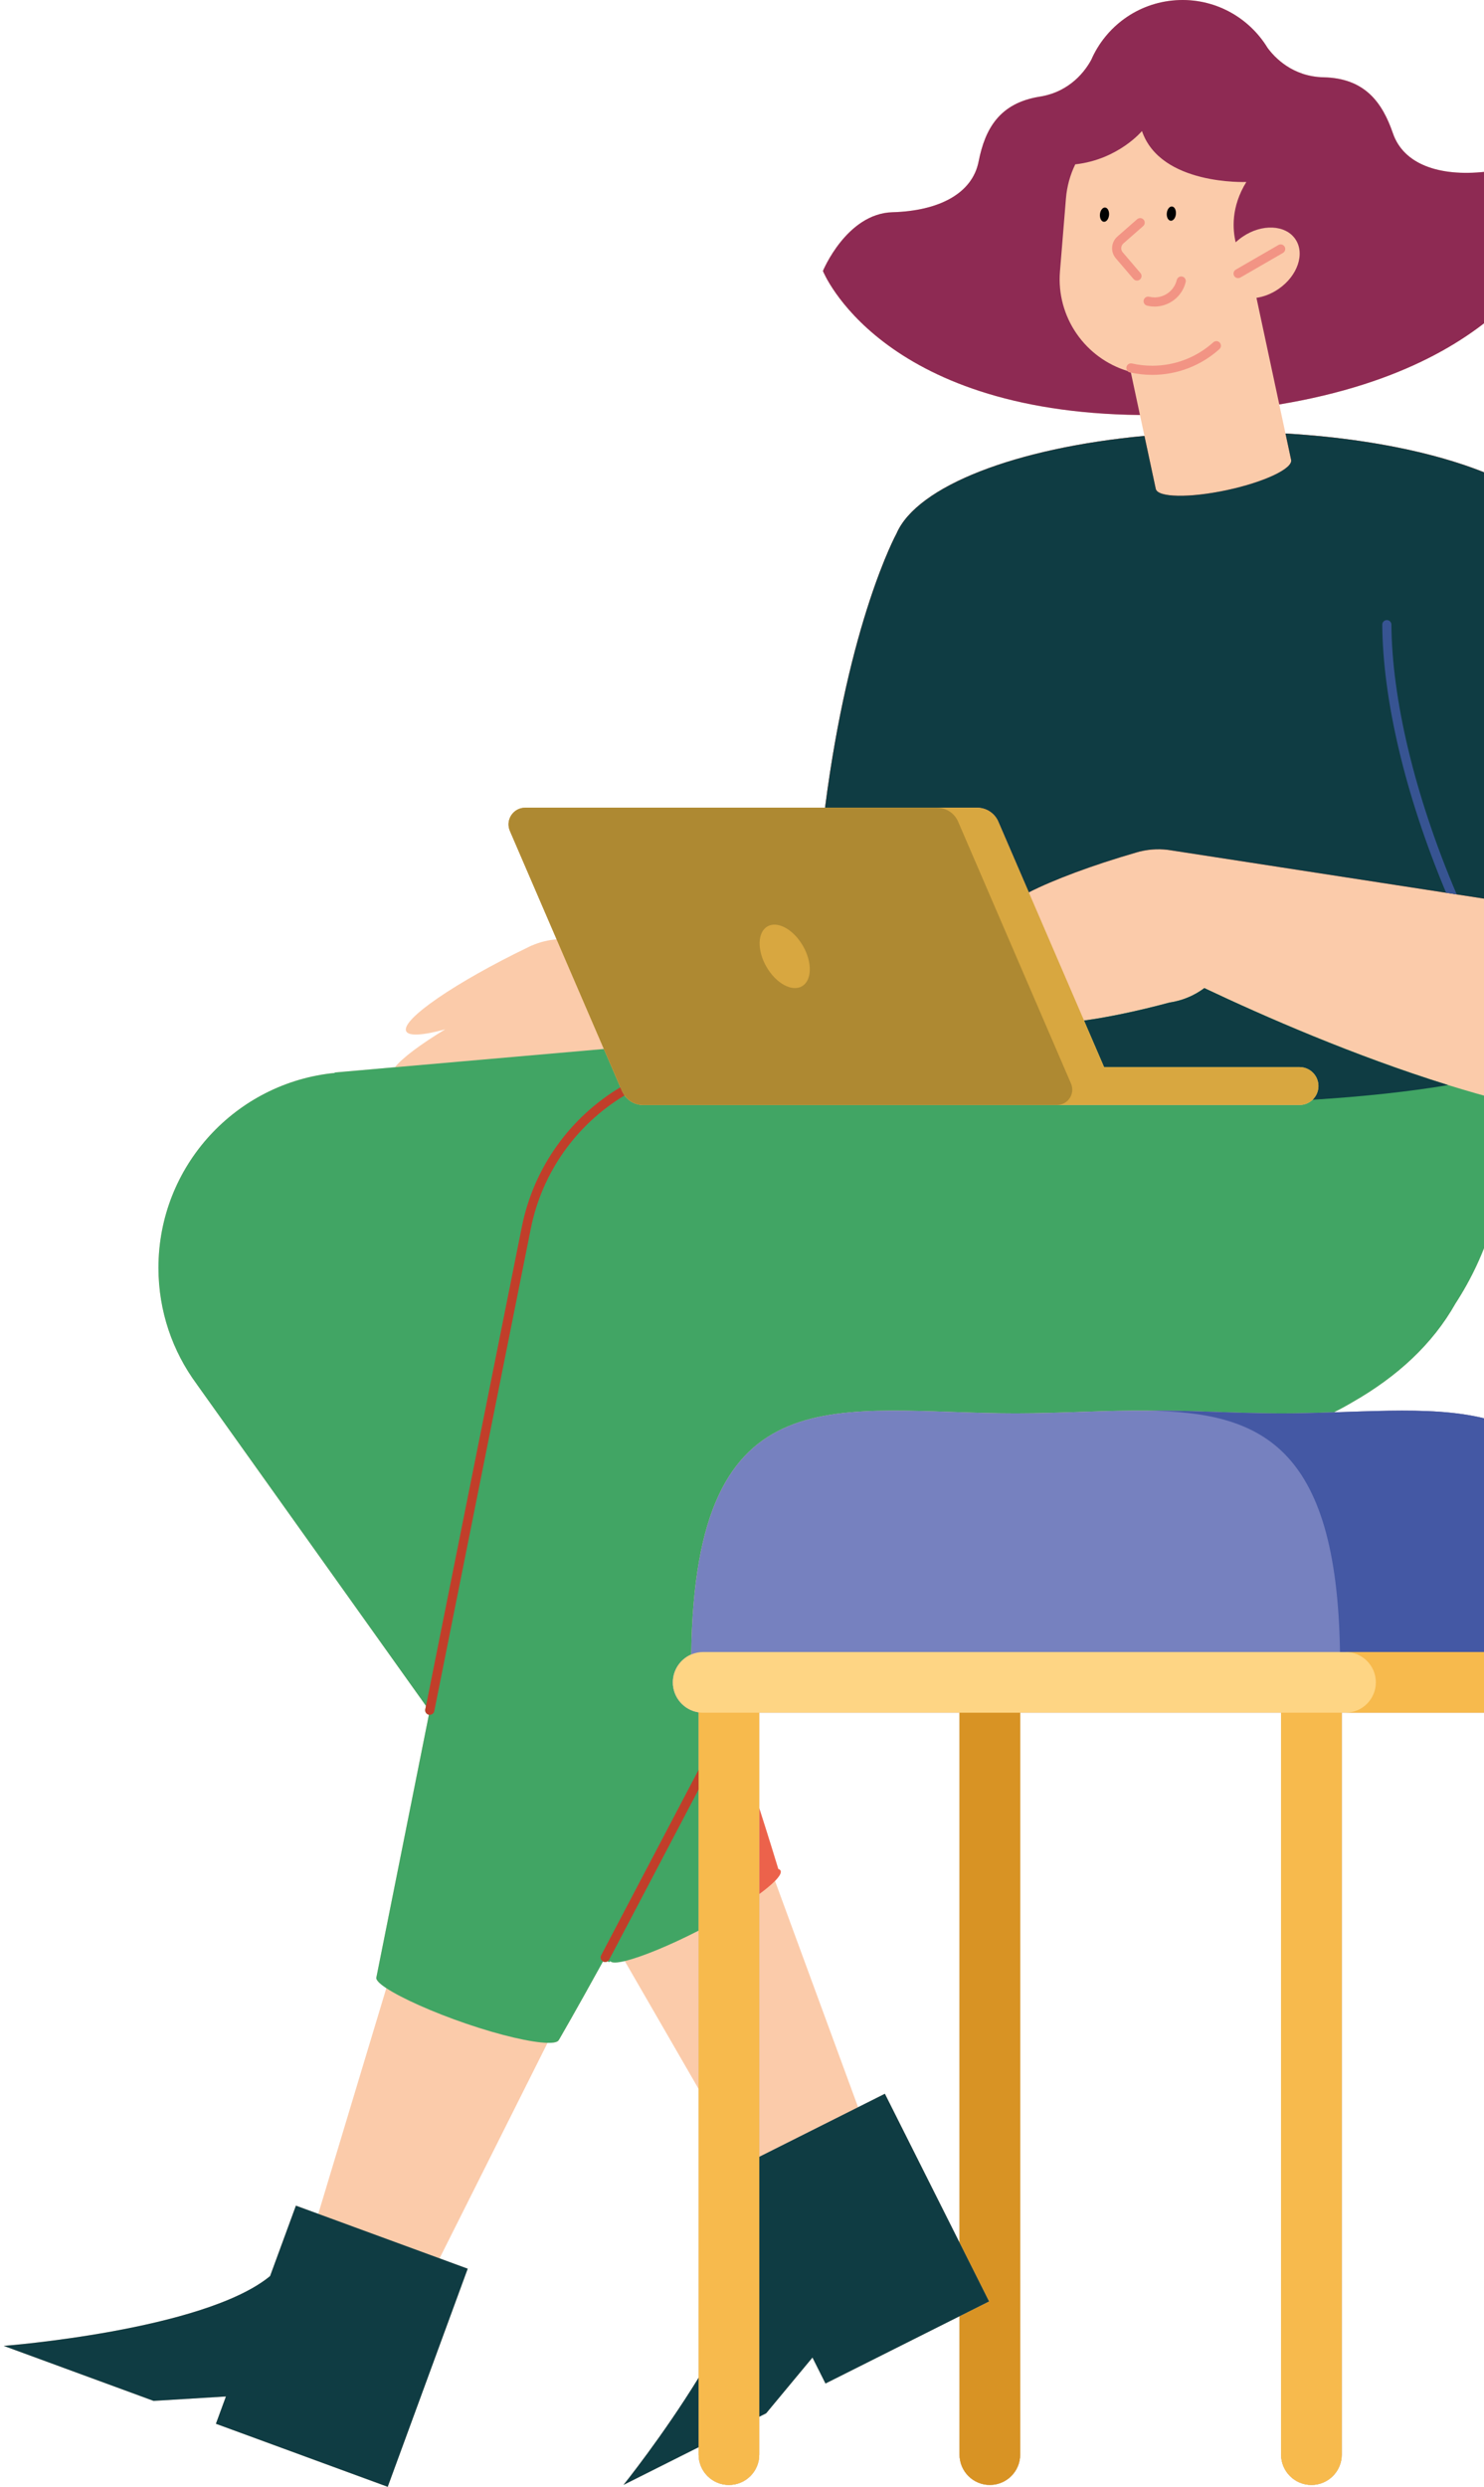 <svg width="277" height="464" viewBox="0 0 277 464" fill="none" xmlns="http://www.w3.org/2000/svg">
<path d="M328.066 188.128C327.359 185.414 323.98 172.814 318.397 157.659C322.369 154.938 324.581 152.715 324.207 151.826C313.204 117.855 298.456 98.701 285.352 92.344C276.225 86.357 259.608 82.012 239.945 80.882L238.785 75.464C284.992 67.817 291.563 41.149 291.563 41.149C291.563 41.149 285.728 31.129 277.205 32.053C268.682 32.978 262 30.686 260 24.869C258.001 19.053 254.72 14.583 247.038 14.42C241.208 14.296 237.862 10.659 236.587 8.911C233.092 3.188 226.612 -0.444 219.459 0.044C212.306 0.531 206.379 5.009 203.694 11.154C202.667 13.059 199.846 17.116 194.087 18.031C186.499 19.235 183.855 24.109 182.664 30.143C181.472 36.178 175.164 39.356 166.594 39.597C158.024 39.838 153.603 50.557 153.603 50.557C153.603 50.557 164.055 76.893 212.784 77.432L213.618 81.328C189.598 83.57 171.18 90.697 167.353 99.527C167.165 99.872 158.471 115.955 153.999 150.705H98.031C95.799 150.705 94.296 152.99 95.18 155.039L103.901 175.267C102.347 175.384 100.789 175.759 99.286 176.409L99.281 176.399L98.863 176.6L98.797 176.63L98.711 176.673C85.005 183.272 74.797 190.274 75.816 192.408C76.279 193.38 78.988 193.177 83.097 192.057C78.444 194.881 75.077 197.403 73.72 199.129L62.483 200.111L62.484 200.19C44.01 202.011 29.577 217.594 29.577 236.547C29.577 244.667 32.226 252.167 36.706 258.232L36.703 258.237L79.516 318.298L79.389 318.933C79.296 319.395 79.596 319.844 80.058 319.936L70.258 368.925C70.103 369.378 70.8 370.092 72.11 370.955L59.409 413.063L55.236 411.532L50.413 424.674C38.131 434.815 0.691 437.7 0.691 437.7L28.673 447.966L42.169 447.143L40.302 452.233L72.372 463.999L87.305 423.298L82.051 421.37L102.207 381.162C103.423 381.187 104.175 381.004 104.318 380.587L104.337 380.594C104.337 380.594 107.431 375.274 112.555 365.968L112.569 365.976C112.863 366.131 113.207 366.096 113.46 365.915L113.6 366.11L113.927 365.937C114.234 366.274 115.195 366.234 116.615 365.895L130.403 389.766V443.635C123.736 454.488 116.372 463.647 116.372 463.647L130.403 456.607V457.986C130.403 461.113 132.937 463.647 136.064 463.647C139.191 463.647 141.725 461.113 141.725 457.986V450.926L143.012 450.28L151.652 439.879L154.083 444.725L179.103 432.17V457.986C179.103 461.113 181.638 463.647 184.764 463.647C187.891 463.647 190.426 461.113 190.426 457.986V319.562H239.126V457.989C239.126 461.115 241.661 463.65 244.787 463.65C247.914 463.65 250.448 461.115 250.448 457.989V319.562H287.827V457.989C287.827 461.115 290.362 463.65 293.488 463.65C296.615 463.65 299.149 461.115 299.149 457.989V319.56C302.242 319.521 304.737 317.003 304.737 313.901C304.737 310.974 302.516 308.566 299.667 308.27C298.964 260.544 277.265 262.602 248.976 263.515C250.155 262.924 251.311 262.294 252.442 261.626C260.819 256.848 267.398 250.798 271.684 243.203C277.604 234.103 281.044 223.242 281.044 211.577C281.044 209.498 280.934 207.445 280.721 205.423C290.577 207.962 300.336 209.647 309.104 209.767C311.992 210.17 315.021 209.844 317.919 208.674C326.117 205.362 330.375 196.451 328.066 188.128ZM179.102 418.42L165.171 390.656L160.169 393.166L144.66 350.947C145.51 350.079 145.892 349.405 145.686 349.016C145.615 348.881 145.476 348.786 145.276 348.728C144.862 347.359 143.652 343.398 141.725 337.374V319.562H179.102L179.102 418.42Z" fill="#FBCBAA"/>
<path d="M145.275 348.728C144.861 347.36 143.652 343.399 141.724 337.375V353.4C142.969 352.485 143.969 351.652 144.659 350.948C145.51 350.079 145.891 349.406 145.685 349.016C145.614 348.882 145.475 348.787 145.275 348.728Z" fill="#EC624B"/>
<path d="M270.317 202.457C252.735 196.991 235.851 189.592 224.8 184.358C223.439 185.373 221.876 186.163 220.146 186.656C219.536 186.83 218.923 186.961 218.312 187.052C212.26 188.675 206.708 189.823 202.344 190.413L206.087 199.096H242.563C244.517 199.096 246.102 200.68 246.102 202.635C246.102 203.641 245.68 204.55 245.006 205.194C244.37 205.8 243.511 206.174 242.563 206.174H120.044C118.649 206.174 117.363 205.497 116.569 204.395C116.389 204.146 116.235 203.875 116.11 203.585L115.8 202.867L112.72 195.724L73.719 199.13L62.482 200.111L62.483 200.191C44.009 202.012 29.576 217.594 29.576 236.548C29.576 244.667 32.224 252.168 36.705 258.233L36.702 258.238L79.515 318.298L79.388 318.933C79.295 319.395 79.594 319.845 80.056 319.937H80.056L70.257 368.926C70.102 369.379 70.799 370.093 72.109 370.956C74.972 372.842 80.762 375.439 86.99 377.571C93.438 379.78 99.221 381.101 102.206 381.163C103.421 381.189 104.174 381.006 104.317 380.589L104.336 380.596C104.336 380.596 107.429 375.277 112.554 365.97C112.559 365.972 112.563 365.976 112.568 365.978C112.863 366.133 113.206 366.098 113.459 365.917L113.599 366.112L113.926 365.939C114.233 366.276 115.194 366.236 116.614 365.897C119.715 365.157 124.998 362.993 130.401 360.217V319.498C127.678 319.088 125.591 316.738 125.591 313.9C125.591 311.562 127.008 309.555 129.031 308.692C129.678 255.09 156.538 263.707 189.578 263.707C198.404 263.707 206.789 263.092 214.351 263.213C221.913 263.092 230.298 263.707 239.125 263.707C242.479 263.707 245.769 263.618 248.975 263.515C250.153 262.924 251.309 262.294 252.441 261.626C260.818 256.848 267.397 250.798 271.682 243.203C277.602 234.103 281.042 223.242 281.042 211.577C281.042 209.499 280.932 207.446 280.719 205.424C277.251 204.529 273.771 203.53 270.317 202.457Z" fill="#41A564"/>
<path d="M324.206 151.826C313.204 117.855 298.456 98.701 285.351 92.344C276.224 86.357 259.608 82.012 239.944 80.882L240.998 85.803C241.345 87.428 235.972 89.956 228.995 91.45C222.018 92.943 216.08 92.837 215.732 91.211L213.617 81.329C189.597 83.571 171.179 90.698 167.352 99.528C167.164 99.873 158.47 115.955 153.998 150.706H182.404C184.115 150.706 185.662 151.724 186.339 153.294L192.033 166.499C196.592 164.177 203.835 161.448 212.182 159.038C212.211 159.03 212.239 159.021 212.268 159.012C212.289 159.007 212.31 159.001 212.331 158.995C212.482 158.952 212.632 158.909 212.784 158.866L212.787 158.876C214.78 158.386 216.786 158.339 218.696 158.676L269.93 166.58L271.91 166.885L292.082 169.998C292.213 169.605 292.612 169.354 293.033 169.426L294.227 169.628C296.399 168.805 298.671 167.898 301 166.917C308.106 163.926 314.223 160.517 318.397 157.658C322.369 154.937 324.581 152.715 324.206 151.826Z" fill="#EC624B"/>
<path d="M220.146 186.656C219.536 186.83 218.923 186.962 218.312 187.053C212.26 188.675 206.708 189.824 202.344 190.413L206.087 199.096H242.563C244.517 199.096 246.102 200.68 246.102 202.635C246.102 203.642 245.68 204.55 245.006 205.194C254.565 204.604 263.171 203.661 270.317 202.457C252.735 196.991 235.85 189.593 224.799 184.359C223.439 185.373 221.876 186.163 220.146 186.656Z" fill="#0F3C43"/>
<path d="M324.206 151.826C313.204 117.855 298.455 98.701 285.351 92.344C276.224 86.357 259.607 82.012 239.944 80.882L240.998 85.803C241.345 87.428 235.972 89.956 228.994 91.45C222.018 92.943 216.079 92.837 215.732 91.211L213.617 81.329C189.597 83.571 171.179 90.698 167.352 99.528C167.164 99.873 158.47 115.955 153.998 150.706H182.404C184.115 150.706 185.662 151.724 186.339 153.294L192.033 166.499C196.592 164.177 203.835 161.448 212.181 159.038C212.21 159.03 212.239 159.021 212.268 159.012C212.289 159.007 212.31 159.001 212.331 158.995C212.482 158.952 212.632 158.909 212.784 158.866L212.786 158.876C214.78 158.386 216.786 158.339 218.696 158.676L269.93 166.58L271.909 166.885L292.082 169.998C292.212 169.605 292.612 169.354 293.033 169.426L294.227 169.628C296.399 168.805 298.671 167.898 301 166.917C308.105 163.926 314.223 160.517 318.396 157.658C322.368 154.937 324.581 152.715 324.206 151.826Z" fill="#0F3C43"/>
<path d="M242.564 199.096H206.088L202.344 190.413L192.033 166.5L186.34 153.295C185.662 151.724 184.115 150.706 182.405 150.706H98.03C95.798 150.706 94.295 152.991 95.179 155.04L103.9 175.268L112.72 195.725L115.8 202.867L116.11 203.586C116.235 203.876 116.39 204.147 116.569 204.396C117.364 205.497 118.649 206.174 120.044 206.174H242.563C243.511 206.174 244.37 205.801 245.006 205.195C245.68 204.551 246.102 203.642 246.102 202.636C246.102 200.68 244.518 199.096 242.564 199.096Z" fill="#D8A740"/>
<path d="M299.665 308.27C298.962 260.544 277.264 262.602 248.974 263.515C245.768 263.618 242.478 263.707 239.124 263.707C230.298 263.707 221.913 263.092 214.351 263.213C206.788 263.092 198.403 263.707 189.577 263.707C156.538 263.707 129.678 255.09 129.031 308.692C127.008 309.555 125.59 311.562 125.59 313.9C125.59 316.738 127.678 319.088 130.401 319.498V457.988C130.401 461.115 132.935 463.65 136.062 463.65C139.188 463.65 141.723 461.115 141.723 457.988V319.562H179.101V418.421L184.613 429.406L179.101 432.172V457.988C179.101 461.115 181.636 463.65 184.762 463.65C187.889 463.65 190.424 461.115 190.424 457.988V319.562H239.124V457.988C239.124 461.115 241.659 463.65 244.785 463.65C247.912 463.65 250.447 461.115 250.447 457.988V319.562H287.825V457.988C287.825 461.115 290.359 463.65 293.486 463.65C296.612 463.65 299.147 461.115 299.147 457.988V319.56C302.24 319.521 304.735 317.003 304.735 313.9C304.736 310.973 302.514 308.565 299.665 308.27Z" fill="#7681BF"/>
<path d="M299.665 308.27C299.471 308.25 299.274 308.239 299.075 308.239H131.251C130.463 308.239 129.713 308.401 129.031 308.692C127.008 309.555 125.59 311.562 125.59 313.9C125.59 316.738 127.678 319.088 130.401 319.498V457.988C130.401 461.115 132.936 463.65 136.062 463.65C139.189 463.65 141.723 461.115 141.723 457.988V319.562H179.102V418.421L184.614 429.406L179.102 432.172V457.988C179.102 461.115 181.636 463.65 184.763 463.65C187.889 463.65 190.424 461.115 190.424 457.988V319.562H239.125V457.988C239.125 461.115 241.659 463.65 244.786 463.65C247.913 463.65 250.447 461.115 250.447 457.988V319.562H287.825V457.988C287.825 461.115 290.36 463.65 293.486 463.65C296.613 463.65 299.147 461.115 299.147 457.988V319.56C302.24 319.521 304.736 317.003 304.736 313.9C304.736 310.973 302.514 308.566 299.665 308.27Z" fill="#FED584"/>
<path d="M179.102 319.562V418.421L184.614 429.406L179.102 432.172V457.988C179.102 461.115 181.637 463.649 184.763 463.649C187.889 463.649 190.424 461.115 190.424 457.988V319.562H179.102Z" fill="#D89324"/>
<path d="M210.913 69.48C210.736 69.44 210.586 69.347 210.473 69.224C202.583 66.827 197.15 59.187 197.851 50.634L198.965 37.035C199.152 34.753 199.759 32.607 200.705 30.665C208.719 29.782 213.157 24.45 213.157 24.45C216.638 34.642 232.64 33.953 232.64 33.953C229.729 38.658 230.091 42.907 230.652 45.21C231.047 44.836 231.482 44.485 231.954 44.163C235.55 41.718 239.955 41.924 241.792 44.625C243.63 47.327 242.204 51.499 238.608 53.945C237.3 54.835 235.886 55.372 234.527 55.567L238.786 75.464C284.992 67.817 291.563 41.148 291.563 41.148C291.563 41.148 285.728 31.128 277.205 32.053C268.682 32.978 262 30.686 260 24.869C258.001 19.053 254.719 14.582 247.038 14.419C241.208 14.296 237.863 10.658 236.587 8.911C233.092 3.188 226.612 -0.444 219.459 0.044C212.306 0.532 206.38 5.009 203.694 11.154C202.667 13.059 199.846 17.116 194.087 18.031C186.499 19.235 183.855 24.109 182.663 30.143C181.472 36.178 175.163 39.356 166.594 39.597C158.024 39.838 153.603 50.557 153.603 50.557C153.603 50.557 164.055 76.894 212.783 77.433L211.089 69.517C211.03 69.505 210.971 69.493 210.913 69.48Z" fill="#8E2A53"/>
<path d="M179.102 418.42L165.17 390.657L160.168 393.167L141.724 402.421V450.927L143.01 450.282L151.651 439.881L154.082 444.726L179.102 432.172L184.614 429.406L179.102 418.42Z" fill="#0F3C43"/>
<path d="M116.371 463.649L130.401 456.609V443.637C123.734 454.491 116.371 463.649 116.371 463.649Z" fill="#0F3C43"/>
<path d="M42.168 447.144L40.301 452.234L72.371 464L87.304 423.299L82.05 421.371L59.407 413.064L55.234 411.533L50.412 424.674C38.129 434.816 0.69 437.7 0.69 437.7L28.672 447.967L42.168 447.144Z" fill="#0F3C43"/>
<path d="M212.78 52.151C213.138 51.844 213.18 51.306 212.874 50.948L209.574 47.089C209.38 46.862 209.288 46.591 209.287 46.315C209.288 45.98 209.424 45.655 209.694 45.418L213.382 42.185C213.736 41.874 213.771 41.335 213.461 40.981C213.15 40.627 212.611 40.592 212.257 40.902L208.57 44.135C207.918 44.705 207.581 45.512 207.582 46.315C207.581 46.979 207.812 47.654 208.278 48.198L211.578 52.056C211.884 52.414 212.422 52.456 212.78 52.151Z" fill="#F29484"/>
<path d="M206.29 38.723C205.821 38.679 205.383 39.237 205.313 39.97C205.244 40.704 205.568 41.334 206.038 41.379C206.508 41.424 206.945 40.865 207.015 40.132C207.084 39.399 206.76 38.768 206.29 38.723Z" fill="#010202"/>
<path d="M218.516 41.186C218.986 41.23 219.423 40.672 219.493 39.938C219.562 39.205 219.238 38.574 218.768 38.53C218.298 38.485 217.861 39.044 217.791 39.777C217.722 40.51 218.047 41.142 218.516 41.186Z" fill="#010202"/>
<path d="M214.109 57.028C214.58 57.142 215.053 57.197 215.519 57.197C218.212 57.198 220.65 55.365 221.313 52.635C221.424 52.177 221.143 51.716 220.686 51.605C220.228 51.495 219.767 51.775 219.656 52.233C219.185 54.182 217.437 55.491 215.519 55.491C215.187 55.491 214.849 55.452 214.511 55.37C214.053 55.259 213.592 55.54 213.481 55.998C213.37 56.456 213.651 56.917 214.109 57.028Z" fill="#F29484"/>
<path d="M210.913 69.48C210.971 69.493 211.03 69.504 211.088 69.517C212.374 69.796 213.709 69.944 215.076 69.944C219.893 69.944 224.294 68.124 227.614 65.138C227.964 64.822 227.992 64.284 227.677 63.933C227.362 63.583 226.823 63.554 226.473 63.869C223.451 66.586 219.46 68.237 215.076 68.238C213.773 68.238 212.507 68.092 211.289 67.816C210.83 67.713 210.373 68 210.269 68.46C210.205 68.743 210.29 69.025 210.472 69.224C210.586 69.348 210.737 69.44 210.913 69.48Z" fill="#F29484"/>
<path d="M230.671 50.307C230.263 50.543 230.124 51.064 230.359 51.472C230.595 51.88 231.116 52.02 231.524 51.784L239.475 47.193C239.883 46.958 240.023 46.436 239.787 46.028C239.552 45.621 239.03 45.481 238.623 45.716L230.671 50.307Z" fill="#F29484"/>
<path d="M271.909 166.885C263.943 148.183 259.811 130.256 259.718 116.543C259.715 116.072 259.33 115.692 258.859 115.696C258.388 115.699 258.009 116.084 258.013 116.555C258.113 130.347 262.162 148.063 269.93 166.58L271.909 166.885Z" fill="#375492"/>
<path d="M81.06 319.268L99.076 229.25C101.212 218.577 107.744 209.711 116.57 204.395C116.39 204.146 116.235 203.875 116.11 203.585L115.8 202.866C106.519 208.416 99.645 217.714 97.403 228.915L79.515 318.298L79.387 318.933C79.295 319.395 79.594 319.844 80.056 319.936H80.056C80.518 320.029 80.967 319.73 81.06 319.268Z" fill="#C13E2A"/>
<path d="M113.719 365.62L130.401 333.879V330.213L112.209 364.826C111.993 365.238 112.147 365.746 112.553 365.97C112.558 365.972 112.562 365.976 112.567 365.978C112.862 366.133 113.205 366.097 113.458 365.917C113.564 365.842 113.655 365.742 113.719 365.62Z" fill="#C13E2A"/>
<path d="M112.72 195.723L115.8 202.866L116.11 203.585C116.235 203.875 116.39 204.146 116.57 204.395C117.364 205.497 118.65 206.173 120.045 206.173H197.284C199.341 206.173 200.727 204.068 199.912 202.179L178.835 153.294C178.158 151.723 176.611 150.706 174.9 150.706H98.03C95.798 150.706 94.295 152.991 95.179 155.04L103.9 175.267L112.72 195.723ZM143.249 172.858C145.126 171.775 148.09 173.394 149.87 176.477C151.65 179.559 151.571 182.937 149.694 184.021C147.816 185.105 144.852 183.484 143.072 180.402C141.293 177.319 141.372 173.942 143.249 172.858Z" fill="#AE8932"/>
<path d="M141.724 319.562H131.251C130.962 319.562 130.679 319.54 130.401 319.499V457.989C130.401 461.115 132.936 463.65 136.062 463.65C139.189 463.65 141.723 461.115 141.723 457.989V319.562H141.724Z" fill="#F7BA4D"/>
<path d="M239.125 457.989C239.125 461.115 241.659 463.65 244.786 463.65C247.913 463.65 250.447 461.115 250.447 457.989V319.562H239.125V457.989Z" fill="#F7BA4D"/>
<path d="M239.124 263.707C230.298 263.707 221.913 263.093 214.351 263.213C235.017 263.542 249.537 269.364 250.117 308.24H299.075C299.274 308.24 299.471 308.25 299.665 308.27C298.962 260.544 277.264 262.602 248.974 263.515C245.769 263.619 242.479 263.707 239.124 263.707Z" fill="#4458A4"/>
<path d="M251.152 308.239C254.279 308.239 256.813 310.774 256.813 313.9C256.813 317.027 254.279 319.562 251.152 319.562H299.075C299.099 319.562 299.123 319.56 299.148 319.56C302.241 319.521 304.736 317.003 304.736 313.9C304.736 310.973 302.514 308.566 299.665 308.27C299.471 308.25 299.274 308.24 299.075 308.24L251.152 308.239Z" fill="#F7BA4D"/>
</svg>
